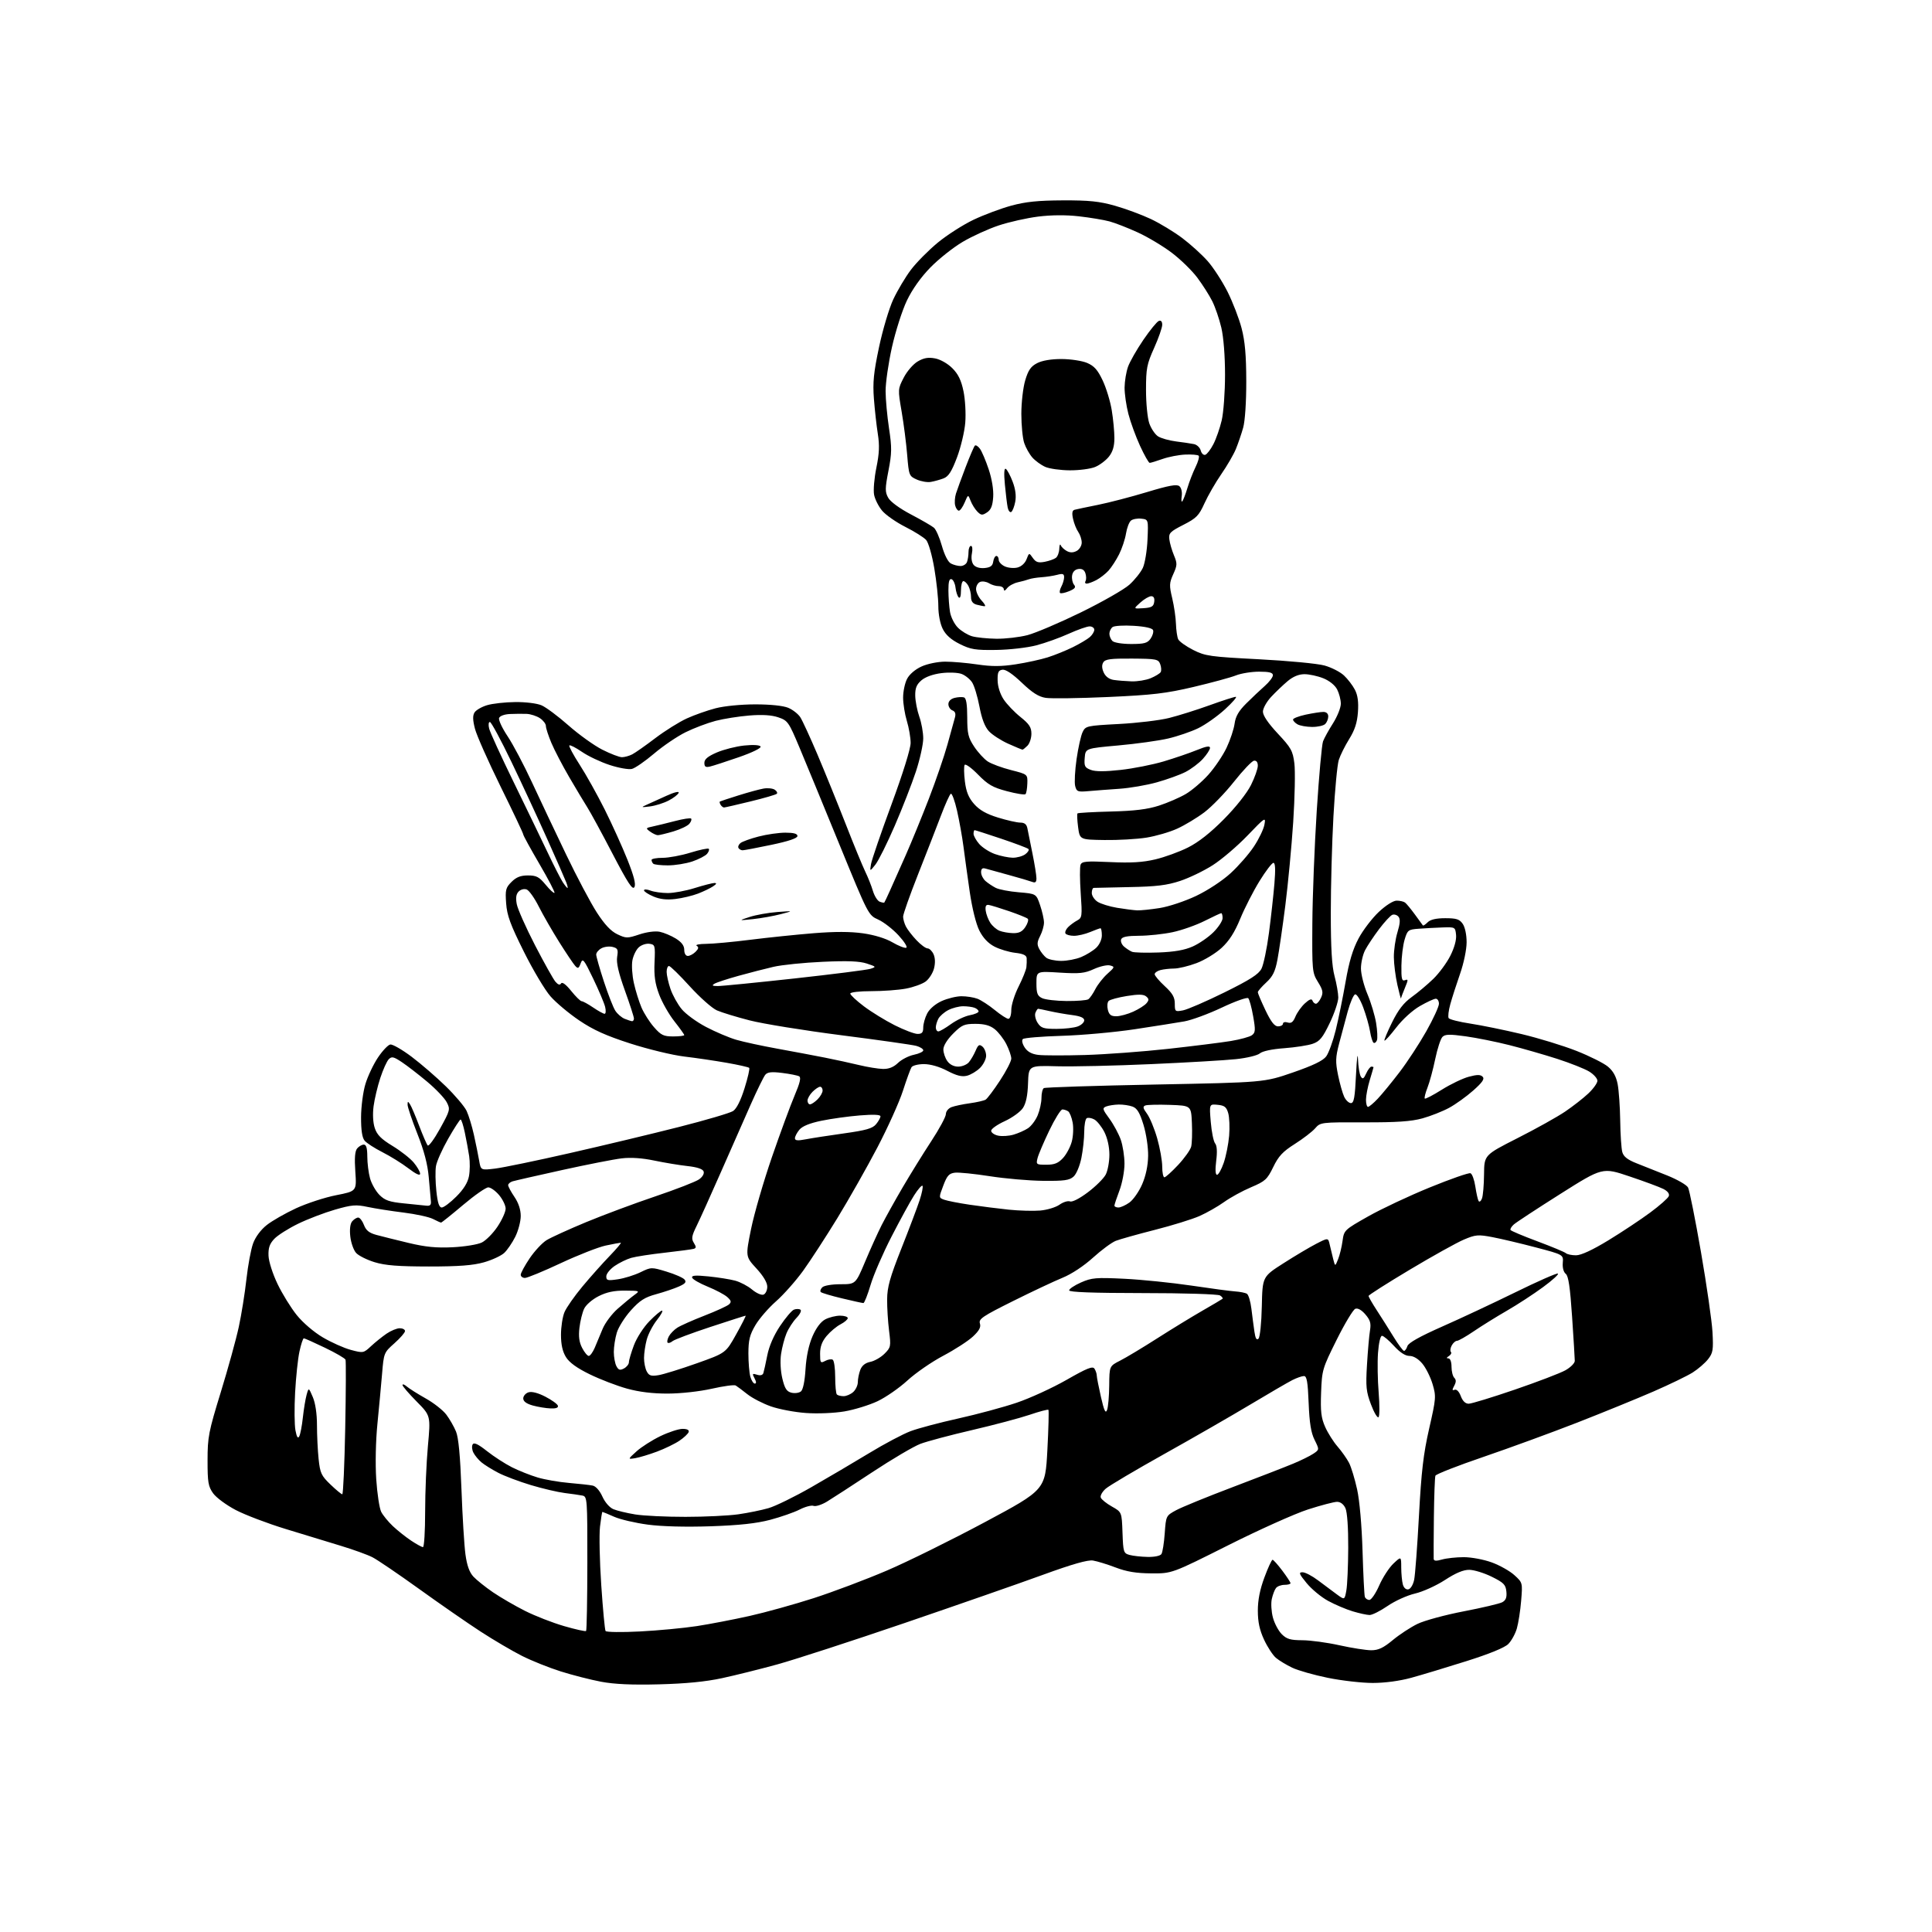 <?xml version="1.0" encoding="UTF-8" standalone="no"?>
<svg 
  version="1.1" 
  xmlns="http://www.w3.org/2000/svg" 
  xmlns:xlink="http://www.w3.org/1999/xlink" 
  xmlns:svg="http://www.w3.org/2000/svg"
  xmlns:rdf="http://www.w3.org/1999/02/22-rdf-syntax-ns#"
  xmlns:cc="http://creativecommons.org/ns#"
  xmlns:dc="http://purl.org/dc/elements/1.1/"
  viewBox="0 0 768 768"
  width="768"
  height="768"
>
<style>svg {background-color: white; }</style>"
<path stroke="none" fill="black" fill-rule="evenodd" d="M262.00,669.55C251.20,669.83 244.20,669.51 238.92,668.51C234.75,667.72 227.55,665.88 222.92,664.42C218.29,662.96 211.37,660.19 207.53,658.26C203.70,656.33 196.28,651.97 191.03,648.56C185.79,645.15 174.76,637.51 166.53,631.58C158.29,625.66 149.97,620.00 148.03,619.02C146.09,618.03 140.45,615.99 135.50,614.49C130.55,612.99 120.65,609.98 113.50,607.78C106.35,605.59 97.45,602.21 93.72,600.26C89.99,598.31 85.94,595.32 84.72,593.61C82.78,590.89 82.50,589.23 82.51,580.50C82.51,571.28 82.92,569.16 87.76,553.43C90.65,544.03 93.88,532.33 94.93,527.43C95.99,522.52 97.35,514.00 97.96,508.50C98.57,503.00 99.76,496.60 100.61,494.28C101.54,491.72 103.67,488.84 106.02,486.99C108.14,485.30 113.40,482.30 117.69,480.31C121.99,478.33 129.16,475.98 133.64,475.11C141.78,473.51 141.78,473.51 141.25,465.78C140.87,460.34 141.09,457.59 141.98,456.52C142.68,455.69 143.86,455.00 144.62,455.00C145.60,455.00 146.00,456.38 146.01,459.75C146.01,462.36 146.50,466.26 147.10,468.42C147.70,470.58 149.39,473.54 150.85,475.01C153.02,477.18 154.80,477.79 160.51,478.36C164.35,478.74 168.40,479.15 169.50,479.28C170.96,479.44 171.44,478.96 171.29,477.50C171.18,476.40 170.79,472.12 170.44,468.00C169.99,462.81 168.59,457.47 165.89,450.64C163.75,445.22 162.01,440.05 162.02,439.14C162.03,437.72 162.16,437.70 163.00,439.00C163.54,439.82 165.17,443.65 166.62,447.50C168.08,451.35 169.61,454.88 170.02,455.33C170.43,455.79 172.64,452.77 174.93,448.63C178.94,441.36 179.04,440.97 177.58,438.16C176.75,436.55 173.24,432.86 169.78,429.97C166.33,427.08 161.79,423.58 159.70,422.19C156.43,420.02 155.71,419.87 154.52,421.08C153.77,421.86 152.26,425.20 151.18,428.50C150.09,431.80 148.89,436.85 148.51,439.72C148.09,442.89 148.27,446.30 148.98,448.43C149.86,451.10 151.53,452.79 156.01,455.51C159.24,457.47 163.04,460.44 164.44,462.11C165.85,463.79 167.00,465.79 167.00,466.57C167.00,467.49 165.35,466.73 162.33,464.42C159.76,462.46 155.12,459.58 152.02,458.01C148.92,456.44 145.73,454.38 144.94,453.43C143.96,452.24 143.51,449.28 143.53,444.10C143.55,439.88 144.32,434.00 145.27,430.88C146.21,427.78 148.45,423.06 150.24,420.39C152.03,417.71 154.23,415.38 155.13,415.21C156.02,415.04 159.84,417.23 163.63,420.08C167.41,422.93 173.53,428.22 177.23,431.84C180.94,435.46 184.64,439.84 185.47,441.57C186.29,443.31 187.61,447.60 188.39,451.12C189.17,454.63 190.10,459.24 190.47,461.36C191.13,465.21 191.13,465.21 196.82,464.53C199.94,464.15 213.30,461.39 226.50,458.38C239.70,455.38 259.21,450.71 269.86,448.00C280.51,445.30 290.20,442.44 291.40,441.66C292.80,440.74 294.42,437.53 295.96,432.62C297.27,428.44 298.11,424.78 297.82,424.49C297.53,424.20 293.51,423.29 288.90,422.48C284.28,421.67 276.68,420.54 272.00,419.99C267.32,419.43 257.69,417.10 250.59,414.82C240.88,411.69 235.85,409.42 230.27,405.65C226.19,402.90 221.05,398.59 218.84,396.08C216.63,393.57 211.85,385.56 208.23,378.28C202.87,367.52 201.55,363.93 201.20,359.09C200.81,353.73 201.03,352.88 203.34,350.57C205.24,348.67 206.95,348.00 209.88,348.00C213.25,348.00 214.32,348.57 216.90,351.69C218.57,353.73 220.15,355.18 220.41,354.92C220.66,354.67 217.98,349.52 214.45,343.48C210.92,337.44 208.02,332.15 208.01,331.73C208.01,331.30 203.96,322.75 199.02,312.73C194.09,302.70 189.49,292.34 188.81,289.71C187.91,286.24 187.86,284.44 188.64,283.21C189.23,282.27 191.47,280.97 193.61,280.33C195.75,279.68 200.78,279.12 204.78,279.08C208.92,279.03 213.45,279.59 215.28,280.38C217.05,281.14 221.88,284.74 226.00,288.38C230.12,292.02 236.16,296.35 239.41,298.00C242.66,299.65 246.18,301.00 247.23,301.00C248.27,301.00 250.11,300.49 251.32,299.87C252.52,299.25 256.65,296.35 260.50,293.42C264.35,290.50 269.98,286.98 273.00,285.60C276.02,284.22 281.18,282.40 284.46,281.55C287.88,280.66 294.61,280.00 300.24,280.00C306.27,280.00 311.32,280.53 313.33,281.36C315.12,282.11 317.28,283.80 318.13,285.11C318.98,286.43 322.04,293.08 324.94,299.90C327.83,306.72 332.86,319.10 336.11,327.40C339.35,335.71 342.89,344.30 343.96,346.50C345.03,348.70 346.40,352.15 347.00,354.16C347.61,356.18 348.81,358.10 349.69,358.44C350.57,358.77 351.39,358.92 351.53,358.77C351.66,358.62 352.68,356.48 353.79,354.00C354.91,351.52 357.71,345.23 360.02,340.00C362.33,334.77 366.47,324.65 369.24,317.50C372.00,310.35 375.32,300.68 376.62,296.00C377.91,291.32 379.25,286.49 379.59,285.26C380.02,283.71 379.71,282.83 378.61,282.40C377.72,282.06 377.00,280.94 377.00,279.91C377.00,278.76 377.94,277.80 379.46,277.42C380.81,277.08 382.49,277.00 383.20,277.23C384.09,277.53 384.48,279.95 384.49,285.15C384.50,291.64 384.87,293.20 387.25,296.80C388.76,299.08 391.20,301.74 392.66,302.70C394.13,303.66 398.29,305.20 401.92,306.12C408.50,307.80 408.50,307.80 408.38,311.43C408.32,313.43 407.99,315.35 407.65,315.69C407.31,316.03 403.98,315.50 400.26,314.51C394.62,313.02 392.72,311.92 388.78,307.90C386.19,305.25 383.80,303.52 383.46,304.06C383.13,304.59 383.18,307.55 383.56,310.63C384.08,314.78 385.03,317.10 387.22,319.60C389.34,322.01 392.04,323.55 396.70,324.99C400.28,326.09 404.28,327.00 405.59,327.00C407.25,327.00 408.09,327.67 408.40,329.25C408.64,330.49 409.55,335.00 410.42,339.28C411.29,343.56 412.00,347.99 412.00,349.14C412.00,350.69 411.57,351.05 410.27,350.55C409.32,350.19 405.16,348.96 401.02,347.83C396.88,346.70 392.71,345.54 391.75,345.27C390.51,344.91 390.00,345.34 390.00,346.73C390.00,347.81 390.79,349.38 391.75,350.22C392.71,351.06 394.54,352.28 395.80,352.93C397.07,353.59 401.21,354.39 405.01,354.70C411.91,355.28 411.91,355.28 413.45,359.82C414.30,362.31 415.00,365.42 415.00,366.73C415.00,368.03 414.31,370.43 413.47,372.06C412.24,374.44 412.17,375.46 413.13,377.26C413.79,378.49 415.04,380.05 415.91,380.72C416.79,381.39 419.43,381.95 421.78,381.97C424.14,381.99 427.73,381.30 429.77,380.45C431.81,379.60 434.49,377.95 435.74,376.78C437.05,375.54 438.00,373.47 438.00,371.83C438.00,370.27 437.76,369.00 437.47,369.00C437.18,369.00 435.32,369.68 433.35,370.50C431.37,371.33 428.49,372.00 426.94,372.00C425.39,372.00 423.86,371.59 423.55,371.08C423.24,370.57 423.70,369.45 424.57,368.57C425.44,367.70 427.08,366.49 428.21,365.89C430.15,364.85 430.23,364.21 429.60,355.06C429.23,349.72 429.21,344.63 429.54,343.76C430.06,342.40 431.73,342.25 441.32,342.69C449.60,343.08 454.25,342.80 459.25,341.62C462.96,340.75 468.81,338.62 472.25,336.89C476.42,334.80 481.18,331.05 486.54,325.63C491.27,320.85 495.70,315.26 497.29,312.05C498.78,309.06 500.00,305.61 500.00,304.39C500.00,302.97 499.45,302.26 498.47,302.40C497.63,302.52 494.06,306.28 490.53,310.74C487.00,315.20 481.71,320.66 478.78,322.88C475.84,325.10 470.98,328.03 467.97,329.40C464.96,330.78 459.43,332.38 455.68,332.98C451.94,333.57 444.45,334.00 439.05,333.92C429.23,333.78 429.23,333.78 428.56,328.78C428.20,326.02 428.09,323.58 428.32,323.34C428.55,323.11 434.54,322.77 441.62,322.59C451.08,322.35 456.15,321.72 460.71,320.25C464.13,319.14 468.92,317.07 471.35,315.64C473.78,314.22 477.83,310.76 480.34,307.97C482.85,305.17 486.11,300.35 487.58,297.25C489.04,294.15 490.48,289.84 490.77,287.67C491.16,284.77 492.40,282.62 495.43,279.61C497.71,277.35 501.01,274.22 502.78,272.67C504.55,271.11 506.00,269.19 506.00,268.42C506.00,267.37 504.58,267.00 500.52,267.00C497.51,267.00 493.34,267.67 491.27,268.50C489.20,269.32 481.65,271.37 474.50,273.06C463.49,275.65 458.28,276.27 440.50,277.07C428.95,277.59 417.77,277.74 415.67,277.41C412.84,276.96 410.34,275.36 406.17,271.37C402.51,267.88 399.79,266.05 398.50,266.22C396.86,266.45 396.51,267.23 396.57,270.50C396.61,272.90 397.57,275.90 398.95,278.00C400.22,279.93 403.22,283.07 405.63,285.00C409.14,287.81 410.00,289.11 410.00,291.67C410.00,293.42 409.29,295.56 408.43,296.43C407.56,297.29 406.68,298.00 406.46,298.00C406.24,298.00 403.68,296.94 400.78,295.64C397.88,294.33 394.42,292.10 393.10,290.66C391.48,288.90 390.26,285.71 389.34,280.83C388.58,276.85 387.28,272.55 386.43,271.26C385.59,269.97 383.71,268.46 382.26,267.91C380.78,267.35 377.23,267.20 374.22,267.58C370.88,268.00 367.85,269.09 366.29,270.43C364.35,272.10 363.77,273.52 363.82,276.55C363.86,278.72 364.59,282.47 365.44,284.88C366.30,287.28 367.00,291.18 367.00,293.54C367.00,295.89 365.69,301.80 364.10,306.66C362.50,311.52 358.72,321.22 355.69,328.22C352.67,335.21 349.19,342.19 347.97,343.72C345.75,346.50 345.75,346.50 346.24,343.50C346.51,341.85 350.17,331.18 354.37,319.80C358.95,307.37 362.00,297.58 361.99,295.30C361.98,293.21 361.31,289.29 360.49,286.59C359.67,283.89 359.00,279.71 359.00,277.29C359.00,274.88 359.70,271.54 360.57,269.87C361.50,268.06 363.81,266.08 366.32,264.94C368.68,263.87 372.77,263.03 375.71,263.02C378.57,263.01 384.33,263.51 388.51,264.13C394.25,264.98 397.98,264.97 403.80,264.07C408.04,263.42 413.75,262.17 416.50,261.30C419.25,260.43 423.75,258.61 426.50,257.25C429.25,255.89 432.29,254.08 433.25,253.23C434.21,252.38 435.00,251.08 435.00,250.35C435.00,249.61 434.16,249.00 433.14,249.00C432.11,249.00 428.38,250.32 424.83,251.92C421.29,253.53 415.49,255.61 411.94,256.54C408.37,257.47 401.26,258.29 396.00,258.36C387.71,258.48 385.87,258.18 381.50,256.00C378.07,254.29 375.95,252.40 374.75,250.00C373.72,247.93 373.00,244.23 373.00,240.93C373.00,237.86 372.28,231.11 371.40,225.93C370.50,220.63 369.07,215.68 368.15,214.64C367.24,213.62 363.52,211.28 359.89,209.45C356.25,207.61 352.10,204.72 350.68,203.03C349.25,201.33 347.80,198.46 347.46,196.65C347.12,194.84 347.53,190.02 348.37,185.93C349.53,180.30 349.67,177.05 348.95,172.50C348.43,169.20 347.73,162.90 347.39,158.50C346.90,152.01 347.28,148.14 349.43,138.00C350.88,131.12 353.43,122.58 355.09,119.01C356.76,115.45 359.91,110.15 362.10,107.25C364.29,104.35 369.10,99.49 372.78,96.45C376.46,93.42 382.85,89.33 386.99,87.36C391.12,85.40 397.88,82.87 402.00,81.75C407.69,80.20 412.64,79.69 422.50,79.65C432.97,79.61 437.00,80.03 443.23,81.79C447.48,83.00 453.89,85.37 457.47,87.06C461.05,88.75 466.67,92.16 469.96,94.63C473.25,97.10 477.80,101.23 480.08,103.81C482.35,106.39 485.91,111.88 487.98,116.00C490.04,120.12 492.56,126.65 493.56,130.50C494.90,135.63 495.39,141.24 495.41,151.50C495.43,159.76 494.92,167.35 494.18,170.00C493.49,172.47 492.18,176.30 491.28,178.50C490.37,180.70 487.76,185.20 485.47,188.50C483.19,191.80 480.19,197.01 478.80,200.07C476.57,205.00 475.59,205.99 470.39,208.64C465.12,211.33 464.53,211.94 464.83,214.39C465.01,215.91 465.84,218.76 466.66,220.73C468.02,223.99 468.00,224.68 466.39,228.24C464.80,231.77 464.76,232.74 465.98,237.83C466.72,240.95 467.39,245.53 467.46,248.00C467.54,250.47 467.94,253.23 468.35,254.11C468.77,255.00 471.45,256.91 474.30,258.36C479.14,260.80 480.95,261.06 500.50,262.07C512.05,262.67 523.75,263.78 526.50,264.55C529.25,265.31 532.73,267.09 534.24,268.50C535.75,269.91 537.71,272.47 538.60,274.19C539.73,276.38 540.09,279.05 539.80,283.09C539.50,287.30 538.55,290.21 536.31,293.81C534.62,296.53 532.76,300.27 532.18,302.13C531.59,303.98 530.64,314.06 530.06,324.53C529.48,335.00 529.01,352.32 529.01,363.03C529.02,377.01 529.44,384.05 530.50,388.00C531.31,391.02 531.98,394.86 531.99,396.53C531.99,398.19 530.47,402.75 528.60,406.64C525.79,412.51 524.63,413.94 521.85,414.91C520.01,415.56 514.90,416.35 510.50,416.68C505.65,417.03 501.83,417.85 500.81,418.74C499.87,419.55 495.63,420.58 491.31,421.03C487.01,421.49 471.80,422.38 457.50,423.01C443.20,423.65 426.41,424.03 420.20,423.86C408.89,423.55 408.89,423.55 408.66,430.62C408.51,435.43 407.86,438.56 406.63,440.44C405.64,441.95 402.39,444.30 399.42,445.67C396.44,447.03 394.00,448.75 394.00,449.49C394.00,450.23 395.24,451.11 396.75,451.43C398.26,451.76 401.02,451.59 402.87,451.05C404.73,450.51 407.31,449.37 408.62,448.51C409.92,447.66 411.67,445.34 412.49,443.36C413.32,441.38 414.00,438.26 414.00,436.44C414.00,434.61 414.42,432.86 414.94,432.54C415.46,432.22 435.37,431.58 459.19,431.12C502.50,430.28 502.50,430.28 513.94,426.33C521.97,423.55 525.92,421.65 527.18,419.94C528.18,418.60 529.88,413.90 530.97,409.50C532.06,405.10 533.82,396.45 534.89,390.29C536.29,382.24 537.75,377.38 540.05,373.05C541.82,369.74 545.44,365.00 548.09,362.51C550.94,359.85 553.85,358.01 555.21,358.02C556.47,358.02 557.95,358.36 558.51,358.77C559.06,359.17 560.82,361.30 562.43,363.50C564.03,365.70 565.47,367.67 565.62,367.87C565.78,368.07 566.63,367.51 567.52,366.62C568.61,365.53 570.90,365.00 574.51,365.00C578.93,365.00 580.16,365.39 581.44,367.22C582.36,368.53 583.00,371.55 583.00,374.55C583.00,377.46 581.89,382.83 580.41,387.07C578.98,391.16 577.24,396.59 576.53,399.14C575.82,401.69 575.52,404.20 575.87,404.73C576.22,405.25 580.10,406.23 584.50,406.90C588.90,407.57 598.06,409.44 604.85,411.06C611.64,412.68 621.46,415.69 626.68,417.75C631.90,419.81 637.52,422.62 639.17,424.00C641.26,425.74 642.45,427.89 643.05,431.01C643.52,433.48 643.98,440.00 644.06,445.50C644.13,451.00 644.51,456.62 644.89,457.98C645.39,459.77 646.97,461.01 650.54,462.42C653.27,463.49 658.77,465.68 662.77,467.28C666.77,468.89 670.49,471.04 671.03,472.06C671.58,473.09 673.89,484.63 676.16,497.71C678.43,510.80 680.49,525.10 680.74,529.50C681.13,536.63 680.94,537.81 678.97,540.32C677.75,541.86 675.00,544.24 672.85,545.60C670.70,546.95 663.68,550.35 657.23,553.16C650.79,555.96 637.19,561.51 627.01,565.49C616.83,569.46 600.07,575.59 589.77,579.11C579.46,582.62 570.84,586.00 570.60,586.62C570.36,587.23 570.09,594.66 569.99,603.12C569.90,611.58 569.86,619.03 569.91,619.68C569.98,620.53 570.90,620.60 573.24,619.93C575.03,619.42 578.92,619.00 581.89,619.00C584.88,619.00 589.86,619.93 593.02,621.09C596.17,622.24 600.22,624.52 602.01,626.16C605.26,629.12 605.27,629.18 604.68,636.32C604.36,640.27 603.58,645.24 602.96,647.38C602.34,649.51 600.81,652.28 599.56,653.53C598.12,654.97 592.03,657.46 582.89,660.34C574.98,662.84 565.13,665.81 561.02,666.94C556.41,668.21 550.52,669.00 545.68,669.00C541.35,669.00 533.32,668.08 527.82,666.96C522.32,665.84 515.95,664.03 513.66,662.93C511.37,661.83 508.48,660.09 507.24,659.05C506.00,658.02 503.87,654.77 502.50,651.83C500.71,647.98 500.02,644.79 500.01,640.31C500.00,636.07 500.83,631.88 502.62,627.06C504.05,623.18 505.52,620.01 505.87,620.03C506.21,620.05 507.96,622.00 509.75,624.38C511.54,626.75 513.00,628.99 513.00,629.35C513.00,629.71 511.93,630.00 510.62,630.00C509.31,630.00 507.79,630.56 507.24,631.25C506.68,631.94 505.93,633.92 505.55,635.67C505.18,637.41 505.39,640.72 506.01,643.03C506.63,645.34 508.21,648.30 509.52,649.61C511.48,651.57 512.95,652.00 517.70,652.02C520.89,652.03 527.53,652.93 532.45,654.02C537.37,655.11 543.06,656.00 545.09,656.00C547.93,656.00 549.90,655.07 553.64,651.97C556.31,649.75 560.75,646.84 563.50,645.51C566.25,644.18 574.51,641.94 581.85,640.53C589.19,639.12 596.08,637.49 597.16,636.92C598.60,636.14 599.04,635.02 598.81,632.68C598.54,629.93 597.76,629.13 593.00,626.78C589.98,625.29 585.96,624.05 584.07,624.03C581.71,624.01 578.69,625.27 574.38,628.08C570.92,630.33 565.61,632.73 562.49,633.46C559.37,634.19 554.50,636.39 551.60,638.39C548.71,640.37 545.49,642.00 544.43,641.99C543.37,641.98 540.34,641.32 537.69,640.52C535.04,639.72 530.65,637.85 527.92,636.36C525.20,634.88 521.37,631.71 519.42,629.33C516.38,625.63 516.15,625.00 517.78,625.00C518.84,625.00 521.63,626.46 523.99,628.25C526.36,630.04 529.69,632.52 531.39,633.77C534.50,636.05 534.50,636.05 535.19,632.27C535.57,630.20 535.91,622.56 535.94,615.30C535.98,607.28 535.54,601.09 534.84,599.55C534.12,597.96 532.86,597.00 531.51,597.00C530.32,597.00 525.11,598.37 519.92,600.04C514.74,601.71 500.45,608.12 488.18,614.29C465.85,625.50 465.85,625.50 457.68,625.44C451.69,625.40 447.89,624.78 443.50,623.11C440.20,621.85 436.15,620.61 434.50,620.34C432.42,620.00 426.31,621.74 414.50,626.04C405.15,629.45 380.40,638.07 359.50,645.21C338.60,652.34 315.88,659.73 309.00,661.62C302.12,663.51 292.23,665.98 287.00,667.10C280.54,668.50 272.54,669.28 262.00,669.55zM232.98,648.34C233.24,648.09 233.46,635.96 233.48,621.40C233.50,595.71 233.44,594.90 231.50,594.51C230.40,594.29 227.25,593.83 224.50,593.50C221.75,593.16 215.68,591.74 211.01,590.34C206.34,588.93 200.49,586.73 198.01,585.43C195.53,584.13 192.54,582.27 191.37,581.29C190.19,580.30 188.76,578.58 188.19,577.45C187.61,576.32 187.48,574.84 187.90,574.16C188.44,573.29 190.06,574.05 193.58,576.84C196.29,578.98 200.75,581.87 203.50,583.26C206.25,584.64 210.85,586.47 213.72,587.32C216.59,588.18 222.21,589.15 226.22,589.49C230.22,589.83 234.44,590.30 235.59,590.54C236.84,590.79 238.39,592.53 239.46,594.91C240.51,597.23 242.32,599.30 243.87,599.94C245.32,600.54 249.20,601.47 252.50,602.01C255.80,602.55 264.80,602.98 272.50,602.97C280.20,602.97 289.65,602.51 293.50,601.96C297.35,601.41 302.75,600.31 305.50,599.51C308.25,598.72 315.90,594.97 322.50,591.19C329.10,587.41 339.45,581.31 345.50,577.64C351.55,573.96 358.96,570.04 361.97,568.91C364.98,567.78 373.53,565.51 380.97,563.86C388.41,562.21 398.83,559.40 404.13,557.61C409.42,555.82 418.35,551.73 423.97,548.52C432.19,543.82 434.36,542.96 435.08,544.09C435.57,544.87 435.98,546.09 435.98,546.80C435.99,547.52 436.74,551.34 437.64,555.30C438.90,560.81 439.47,562.03 440.07,560.50C440.51,559.40 440.89,555.02 440.93,550.77C441.00,543.04 441.00,543.04 445.25,540.88C447.59,539.70 454.23,535.71 460.00,532.02C465.77,528.33 473.88,523.38 478.00,521.01C482.12,518.64 485.71,516.52 485.97,516.30C486.23,516.07 485.78,515.47 484.97,514.96C484.15,514.44 470.54,514.02 454.25,514.02C434.39,514.00 425.00,513.66 425.00,512.94C425.00,512.36 427.12,510.95 429.71,509.80C433.97,507.92 435.64,507.78 446.96,508.33C453.86,508.67 465.80,509.89 473.50,511.03C481.20,512.18 489.08,513.23 491.02,513.36C492.95,513.49 495.05,513.91 495.67,514.30C496.30,514.69 497.10,517.36 497.45,520.25C497.80,523.14 498.34,527.23 498.65,529.35C499.04,532.06 499.52,532.88 500.27,532.13C500.87,531.53 501.45,525.91 501.59,519.28C501.85,507.50 501.85,507.50 510.18,502.18C514.75,499.25 520.63,495.76 523.23,494.42C527.96,491.99 527.96,491.99 528.58,494.74C528.93,496.26 529.55,498.85 529.97,500.50C530.74,503.50 530.74,503.50 531.91,500.57C532.56,498.96 533.36,495.69 533.68,493.30C534.27,489.01 534.40,488.89 543.89,483.52C549.18,480.53 560.21,475.34 568.42,472.00C576.62,468.65 583.88,466.12 584.54,466.38C585.21,466.63 586.07,469.01 586.47,471.67C586.87,474.33 587.45,476.92 587.77,477.43C588.09,477.95 588.69,477.50 589.10,476.43C589.52,475.37 589.89,471.05 589.93,466.82C590.00,459.15 590.00,459.15 603.25,452.42C610.54,448.73 619.04,443.99 622.14,441.89C625.24,439.79 629.40,436.55 631.39,434.67C633.37,432.80 635.00,430.52 635.00,429.62C635.00,428.71 633.54,427.07 631.75,425.97C629.96,424.87 624.24,422.60 619.04,420.92C613.84,419.25 605.29,416.79 600.04,415.46C594.79,414.13 586.94,412.55 582.60,411.95C576.26,411.07 574.46,411.11 573.40,412.18C572.67,412.90 571.38,416.88 570.52,421.00C569.67,425.12 568.28,430.24 567.44,432.37C566.60,434.51 566.12,436.45 566.37,436.70C566.61,436.95 569.67,435.35 573.16,433.16C576.65,430.97 581.47,428.66 583.88,428.02C587.20,427.13 588.52,427.13 589.38,428.02C590.22,428.89 589.27,430.27 585.64,433.49C582.97,435.86 578.66,438.96 576.07,440.37C573.47,441.78 568.68,443.67 565.43,444.57C560.96,445.80 555.23,446.19 542.20,446.15C525.08,446.10 524.88,446.13 522.78,448.54C521.61,449.88 517.98,452.67 514.71,454.74C509.93,457.76 508.24,459.57 506.13,463.92C503.73,468.85 502.95,469.56 497.32,471.95C493.92,473.39 489.09,476.03 486.59,477.83C484.09,479.62 479.68,482.13 476.78,483.41C473.87,484.69 465.88,487.16 459.00,488.91C452.12,490.66 445.17,492.62 443.54,493.25C441.91,493.89 437.83,496.91 434.46,499.96C430.82,503.26 425.95,506.47 422.42,507.91C419.16,509.24 410.29,513.41 402.69,517.20C390.58,523.23 388.97,524.32 389.53,526.09C390.00,527.58 389.27,528.94 386.75,531.30C384.87,533.06 379.57,536.49 374.96,538.93C370.36,541.36 363.95,545.79 360.72,548.76C357.49,551.73 352.14,555.44 348.83,557.01C345.51,558.57 339.59,560.39 335.66,561.06C331.59,561.74 325.02,562.02 320.40,561.69C315.94,561.38 309.65,560.19 306.44,559.06C303.22,557.93 299.00,555.74 297.05,554.19C295.10,552.64 293.03,551.09 292.45,550.75C291.87,550.41 287.60,550.99 282.95,552.04C278.11,553.13 270.65,553.96 265.48,553.97C259.45,553.99 254.06,553.33 249.22,551.99C245.24,550.89 238.60,548.34 234.46,546.32C229.33,543.82 226.32,541.64 224.97,539.46C223.62,537.26 223.00,534.49 223.00,530.60C223.00,527.48 223.62,523.44 224.39,521.61C225.15,519.79 228.37,515.19 231.53,511.40C234.69,507.60 239.57,502.14 242.36,499.25C245.15,496.36 247.13,494.00 246.77,494.00C246.40,494.00 243.71,494.51 240.80,495.12C237.88,495.74 229.84,498.89 222.93,502.12C216.02,505.36 209.61,508.00 208.68,508.00C207.76,508.00 207.00,507.43 207.00,506.74C207.00,506.04 208.60,503.09 210.56,500.18C212.52,497.28 215.56,494.02 217.31,492.96C219.07,491.89 226.12,488.68 233.00,485.82C239.88,482.97 252.26,478.35 260.52,475.57C268.78,472.78 276.60,469.74 277.90,468.81C279.30,467.81 280.03,466.52 279.69,465.64C279.32,464.68 277.08,463.94 273.31,463.53C270.12,463.18 264.18,462.20 260.11,461.35C255.30,460.34 250.78,460.03 247.11,460.47C244.03,460.83 233.40,462.92 223.50,465.10C213.60,467.28 204.71,469.31 203.75,469.60C202.79,469.90 202.00,470.58 202.00,471.12C202.00,471.66 203.12,473.76 204.50,475.79C206.11,478.16 207.00,480.85 207.00,483.37C207.00,485.52 206.02,489.24 204.83,491.63C203.64,494.02 201.66,496.91 200.45,498.05C199.23,499.19 195.59,500.88 192.37,501.79C188.01,503.02 182.39,503.45 170.50,503.45C158.30,503.44 153.17,503.04 148.93,501.75C145.86,500.81 142.54,499.15 141.56,498.06C140.57,496.97 139.53,494.04 139.25,491.55C138.93,488.69 139.20,486.46 139.99,485.51C140.68,484.68 141.77,484.00 142.40,484.00C143.04,484.00 144.06,485.32 144.67,486.93C145.49,489.11 146.75,490.12 149.63,490.90C151.76,491.48 157.52,492.91 162.44,494.09C169.17,495.70 173.50,496.12 179.94,495.80C184.65,495.57 189.85,494.73 191.50,493.93C193.15,493.13 195.96,490.30 197.75,487.63C199.54,484.96 201.00,481.73 201.00,480.46C201.00,479.19 199.83,476.77 198.41,475.08C196.99,473.38 195.04,472.00 194.09,472.00C193.14,472.00 188.63,475.15 184.07,479.00C179.51,482.85 175.58,486.00 175.34,486.00C175.10,486.00 173.65,485.35 172.12,484.56C170.59,483.77 165.32,482.62 160.42,482.01C155.51,481.41 149.10,480.40 146.17,479.78C141.52,478.79 139.88,478.92 133.17,480.85C128.95,482.07 122.34,484.59 118.48,486.47C114.62,488.35 110.36,491.05 109.02,492.48C107.17,494.45 106.62,496.06 106.74,499.17C106.83,501.48 108.39,506.37 110.32,510.38C112.19,514.30 115.63,519.86 117.95,522.75C120.39,525.79 124.77,529.54 128.34,531.64C131.73,533.64 136.74,535.88 139.48,536.61C144.38,537.92 144.52,537.89 147.48,535.13C149.14,533.58 151.92,531.35 153.65,530.16C155.39,528.97 157.75,528.00 158.90,528.00C160.06,528.00 161.00,528.50 161.00,529.11C161.00,529.73 159.10,531.91 156.79,533.97C152.63,537.65 152.57,537.82 151.88,546.10C151.49,550.72 150.66,559.67 150.03,566.00C149.36,572.69 149.16,581.89 149.56,588.00C149.94,593.77 150.83,599.62 151.54,601.00C152.25,602.38 154.33,604.92 156.16,606.65C158.00,608.38 161.25,610.97 163.39,612.40C165.53,613.83 167.67,615.00 168.14,615.00C168.61,615.00 169.00,608.66 169.00,600.92C169.00,593.18 169.49,581.42 170.10,574.80C171.20,562.76 171.20,562.76 165.60,557.10C162.52,553.99 160.00,551.05 160.00,550.57C160.00,550.08 160.79,550.36 161.75,551.19C162.71,552.01 166.09,554.14 169.26,555.92C172.43,557.70 176.09,560.58 177.41,562.33C178.73,564.07 180.46,567.10 181.27,569.05C182.27,571.48 182.95,578.70 183.44,592.05C183.83,602.75 184.54,614.37 185.02,617.87C185.62,622.30 186.59,625.01 188.19,626.74C189.46,628.10 192.97,630.91 196.00,632.98C199.03,635.04 204.75,638.36 208.73,640.36C212.70,642.36 219.67,645.08 224.23,646.40C228.78,647.72 232.71,648.59 232.98,648.34zM254.37,648.53C261.59,648.16 271.77,647.20 277.00,646.40C282.23,645.59 291.65,643.78 297.95,642.37C304.25,640.96 315.71,637.78 323.42,635.30C331.13,632.81 344.20,627.89 352.47,624.35C360.74,620.82 378.30,612.14 391.50,605.08C415.50,592.23 415.50,592.23 416.34,576.54C416.80,567.90 416.99,560.65 416.76,560.42C416.53,560.19 413.17,561.08 409.30,562.40C405.43,563.71 395.16,566.44 386.48,568.46C377.80,570.47 368.52,572.95 365.85,573.96C363.19,574.98 354.59,580.04 346.75,585.22C338.91,590.40 330.80,595.66 328.72,596.92C326.65,598.17 324.26,598.93 323.42,598.61C322.57,598.28 320.07,598.94 317.86,600.07C315.65,601.20 310.39,603.03 306.17,604.15C300.69,605.59 293.92,606.33 282.50,606.72C272.55,607.05 263.10,606.81 257.50,606.06C252.55,605.40 246.53,604.00 244.12,602.93C241.72,601.87 239.62,601.00 239.47,601.00C239.32,601.00 238.89,603.64 238.51,606.87C238.14,610.11 238.36,620.57 239.01,630.12C239.65,639.67 240.42,647.87 240.72,648.35C241.01,648.82 247.15,648.91 254.37,648.53zM544.34,636.00C545.11,636.00 546.87,633.41 548.26,630.25C549.64,627.09 552.18,623.18 553.89,621.56C557.00,618.63 557.00,618.63 557.01,623.06C557.02,625.50 557.30,628.53 557.64,629.80C558.01,631.18 558.89,631.98 559.84,631.79C560.73,631.62 561.74,629.97 562.15,627.99C562.55,626.07 563.41,614.60 564.06,602.50C565.01,584.92 565.82,577.97 568.11,567.90C570.86,555.85 570.92,555.09 569.47,550.20C568.63,547.39 566.80,543.72 565.39,542.05C563.77,540.13 561.88,539.00 560.30,539.00C558.62,539.00 556.53,537.65 554.11,535.00C552.10,532.80 549.96,531.00 549.36,531.00C548.73,531.00 548.07,533.84 547.78,537.81C547.51,541.55 547.63,548.64 548.04,553.56C548.44,558.48 548.43,562.88 548.00,563.34C547.57,563.81 546.22,561.56 545.01,558.34C543.07,553.21 542.87,551.28 543.40,542.50C543.73,537.00 544.26,530.88 544.59,528.91C545.07,526.02 544.71,524.77 542.75,522.49C541.22,520.71 539.73,519.89 538.75,520.27C537.89,520.60 534.55,526.15 531.34,532.60C525.67,543.99 525.49,544.61 525.16,553.56C524.88,561.06 525.18,563.62 526.76,567.20C527.83,569.62 530.06,573.15 531.72,575.05C533.37,576.95 535.42,579.87 536.28,581.53C537.13,583.20 538.57,587.93 539.47,592.03C540.46,596.50 541.32,606.34 541.63,616.50C541.91,625.85 542.32,634.06 542.54,634.75C542.76,635.44 543.57,636.00 544.34,636.00zM456.19,618.90C458.95,618.96 461.22,618.48 461.69,617.75C462.14,617.06 462.73,613.36 463.00,609.51C463.50,602.57 463.52,602.52 467.50,600.35C469.70,599.15 479.82,595.01 490.00,591.16C500.18,587.30 511.01,583.10 514.07,581.82C517.14,580.55 520.74,578.77 522.07,577.88C524.49,576.26 524.49,576.26 522.57,572.38C521.14,569.51 520.53,565.69 520.21,557.75C519.87,549.26 519.48,547.00 518.34,547.00C517.55,547.00 515.46,547.73 513.70,548.62C511.94,549.52 504.43,553.89 497.00,558.34C489.57,562.79 474.18,571.64 462.79,578.00C451.40,584.36 440.95,590.56 439.56,591.76C438.18,592.96 437.28,594.56 437.57,595.32C437.86,596.07 439.85,597.67 442.01,598.88C445.92,601.08 445.92,601.08 446.21,609.25C446.49,617.00 446.63,617.45 449.00,618.11C450.38,618.49 453.61,618.85 456.19,618.90zM136.06,594.00C136.42,594.00 136.95,582.19 137.23,567.75C137.51,553.31 137.56,541.05 137.35,540.50C137.14,539.95 133.46,537.81 129.17,535.75C124.89,533.69 121.11,532.00 120.78,532.00C120.44,532.00 119.66,534.36 119.04,537.25C118.41,540.14 117.64,547.48 117.31,553.58C116.98,559.67 117.04,566.41 117.44,568.55C117.95,571.26 118.41,572.00 118.96,570.97C119.39,570.16 120.04,566.79 120.39,563.49C120.75,560.18 121.42,556.13 121.87,554.49C122.70,551.50 122.70,551.50 124.35,555.37C125.37,557.77 126.00,561.99 126.00,566.48C126.00,570.45 126.29,576.52 126.65,579.96C127.24,585.59 127.72,586.62 131.36,590.11C133.58,592.25 135.70,594.00 136.06,594.00zM252.53,579.64C249.50,580.13 249.50,580.13 253.00,576.96C254.93,575.21 259.20,572.49 262.50,570.89C265.80,569.30 269.77,568.00 271.33,568.00C273.15,568.00 274.02,568.45 273.76,569.25C273.53,569.94 271.88,571.50 270.08,572.71C268.28,573.93 264.28,575.87 261.18,577.03C258.09,578.19 254.19,579.36 252.53,579.64zM218.83,559.87C217.00,559.80 213.81,559.27 211.75,558.70C209.24,557.99 208.00,557.07 208.00,555.89C208.00,554.93 208.94,553.84 210.08,553.47C211.39,553.06 213.86,553.69 216.75,555.18C219.28,556.48 221.53,558.09 221.76,558.77C222.03,559.59 221.07,559.96 218.83,559.87zM583.82,558.00C584.92,558.00 593.17,555.48 602.16,552.40C611.15,549.32 620.19,545.87 622.25,544.72C624.31,543.57 626.00,541.88 626.00,540.97C626.00,540.06 625.52,532.15 624.93,523.41C624.14,511.68 623.48,507.20 622.41,506.37C621.55,505.70 621.07,503.94 621.23,502.00C621.50,498.76 621.50,498.76 610.50,495.86C604.45,494.27 596.69,492.43 593.26,491.78C587.57,490.70 586.57,490.79 581.93,492.75C579.13,493.93 569.46,499.31 560.45,504.70C551.43,510.09 544.04,514.79 544.03,515.15C544.01,515.51 545.46,518.04 547.25,520.79C549.04,523.53 552.05,528.30 553.95,531.39C555.84,534.47 557.72,537.00 558.13,537.00C558.53,537.00 559.14,536.14 559.47,535.08C559.88,533.80 564.41,531.26 573.29,527.33C580.56,524.13 593.64,517.99 602.38,513.71C611.11,509.42 618.71,506.07 619.27,506.26C619.83,506.44 617.19,508.87 613.39,511.65C609.60,514.44 603.12,518.66 599.00,521.03C594.88,523.41 588.97,527.07 585.88,529.18C582.79,531.28 579.77,533.00 579.16,533.00C578.56,533.00 577.62,533.84 577.07,534.87C576.52,535.90 576.38,537.05 576.76,537.42C577.13,537.80 576.78,538.53 575.97,539.04C574.97,539.67 574.90,539.97 575.75,539.98C576.49,539.99 577.00,541.33 577.00,543.30C577.00,545.12 577.49,547.09 578.09,547.69C578.88,548.48 578.88,549.36 578.07,550.87C577.19,552.51 577.23,552.85 578.25,552.46C579.02,552.16 580.01,553.18 580.69,554.98C581.43,556.95 582.52,558.00 583.82,558.00zM335.34,555.00C336.44,555.00 338.17,554.26 339.17,553.35C340.18,552.43 341.00,550.66 341.00,549.41C341.00,548.16 341.44,545.97 341.98,544.54C342.64,542.82 343.97,541.76 345.97,541.36C347.62,541.03 350.16,539.57 351.60,538.13C354.12,535.62 354.20,535.20 353.42,529.00C352.97,525.42 352.62,519.80 352.65,516.50C352.69,511.63 353.75,507.84 358.28,496.38C361.36,488.61 364.64,479.93 365.57,477.09C366.50,474.25 367.01,471.67 366.70,471.37C366.39,471.06 364.90,472.77 363.38,475.16C361.85,477.54 357.82,484.91 354.42,491.52C351.01,498.13 347.25,506.79 346.07,510.77C344.88,514.75 343.60,518.00 343.21,517.99C342.82,517.99 339.00,517.15 334.71,516.12C330.43,515.10 326.63,513.97 326.28,513.61C325.92,513.26 326.19,512.41 326.87,511.73C327.57,511.03 330.68,510.50 334.11,510.50C340.12,510.50 340.12,510.50 343.91,501.50C345.99,496.55 348.94,490.02 350.47,487.00C352.01,483.98 355.76,477.23 358.82,472.00C361.88,466.77 367.00,458.51 370.19,453.64C373.39,448.77 376.00,443.92 376.00,442.87C376.00,441.80 377.00,440.57 378.25,440.10C379.49,439.63 382.77,438.94 385.55,438.56C388.32,438.18 391.14,437.53 391.81,437.12C392.48,436.70 395.05,433.29 397.51,429.53C399.98,425.78 402.00,421.85 402.00,420.81C402.00,419.77 401.11,417.18 400.03,415.05C398.94,412.93 396.86,410.25 395.39,409.09C393.50,407.60 391.29,407.00 387.75,407.00C383.29,407.00 382.35,407.41 378.88,410.88C376.53,413.23 375.00,415.71 375.00,417.16C375.00,418.48 375.70,420.56 376.56,421.78C377.53,423.17 379.15,424.00 380.90,424.00C382.44,424.00 384.35,423.21 385.15,422.25C385.96,421.29 387.16,419.22 387.83,417.65C388.84,415.29 389.30,415.01 390.52,416.02C391.34,416.69 392.00,418.34 392.00,419.67C392.00,421.00 390.91,423.18 389.59,424.50C388.26,425.83 385.92,427.23 384.39,427.62C382.35,428.13 380.27,427.61 376.54,425.66C373.41,424.02 369.87,423.00 367.29,423.00C365.00,423.00 362.76,423.56 362.33,424.25C361.90,424.94 360.36,429.17 358.91,433.66C357.46,438.15 352.89,448.27 348.76,456.16C344.63,464.05 337.48,476.66 332.88,484.20C328.27,491.73 322.12,501.18 319.22,505.20C316.31,509.21 311.48,514.66 308.48,517.30C305.48,519.94 301.78,524.22 300.27,526.80C298.02,530.62 297.51,532.71 297.50,538.00C297.50,541.58 297.85,545.74 298.27,547.25C298.69,548.76 299.50,550.00 300.05,550.00C300.71,550.00 300.67,549.26 299.95,547.91C298.95,546.03 299.05,545.88 300.92,546.47C302.25,546.90 303.17,546.66 303.45,545.82C303.69,545.09 304.39,541.92 305.01,538.76C305.73,535.11 307.57,530.87 310.08,527.11C312.25,523.86 314.74,520.93 315.61,520.60C316.47,520.27 317.63,520.27 318.17,520.61C318.73,520.95 318.07,522.36 316.64,523.86C315.24,525.31 313.45,528.08 312.65,530.00C311.85,531.92 310.87,535.62 310.49,538.21C310.07,541.01 310.28,544.98 310.99,547.97C311.95,551.97 312.70,553.14 314.61,553.62C315.94,553.95 317.64,553.72 318.39,553.10C319.23,552.40 319.92,549.03 320.21,544.23C320.52,539.24 321.50,534.63 322.98,531.20C324.48,527.77 326.28,525.39 328.09,524.45C329.64,523.65 332.27,523.00 333.95,523.00C335.63,523.00 337.00,523.44 337.00,523.97C337.00,524.51 335.70,525.62 334.12,526.44C332.53,527.26 330.06,529.33 328.62,531.04C326.76,533.25 326.00,535.30 326.00,538.11C326.00,541.77 326.15,541.99 328.02,540.99C329.13,540.39 330.48,540.18 331.02,540.51C331.56,540.85 332.00,543.94 332.00,547.39C332.00,550.84 332.30,553.97 332.67,554.33C333.03,554.70 334.24,555.00 335.34,555.00zM261.77,546.65C263.73,546.33 270.55,544.22 276.92,541.96C288.50,537.85 288.50,537.85 292.64,530.42C294.92,526.34 296.61,523.00 296.40,523.00C296.19,523.00 289.87,525.02 282.37,527.49C274.87,529.96 268.11,532.50 267.34,533.13C266.58,533.77 265.70,534.03 265.39,533.73C265.09,533.42 265.31,532.30 265.88,531.23C266.45,530.16 267.95,528.61 269.21,527.80C270.47,526.98 275.32,524.82 280.00,523.00C284.68,521.18 289.08,519.16 289.78,518.53C290.81,517.59 290.68,517.02 289.12,515.61C288.05,514.64 284.56,512.78 281.36,511.48C278.16,510.18 275.36,508.57 275.14,507.91C274.83,506.99 276.42,506.87 281.62,507.39C285.40,507.77 290.17,508.53 292.20,509.07C294.24,509.61 297.29,511.21 298.97,512.63C300.65,514.04 302.70,514.95 303.51,514.63C304.33,514.32 305.00,512.90 305.00,511.49C305.00,509.84 303.44,507.22 300.67,504.21C296.34,499.50 296.34,499.50 298.57,488.50C299.80,482.45 303.53,469.62 306.84,460.00C310.16,450.38 314.22,439.35 315.86,435.50C317.99,430.51 318.51,428.31 317.67,427.85C317.03,427.49 314.00,426.89 310.95,426.51C306.72,425.98 305.11,426.16 304.21,427.24C303.57,428.02 300.95,433.35 298.41,439.08C295.87,444.81 290.52,456.93 286.54,466.00C282.55,475.07 278.23,484.65 276.93,487.29C274.95,491.30 274.77,492.40 275.81,494.06C276.80,495.65 276.79,496.12 275.77,496.43C275.07,496.64 269.92,497.33 264.33,497.96C258.73,498.58 252.70,499.51 250.93,500.02C249.15,500.53 246.20,501.97 244.36,503.22C242.52,504.48 241.01,506.34 241.01,507.36C241.00,509.01 241.53,509.15 245.64,508.53C248.20,508.15 252.22,506.89 254.59,505.74C258.85,503.67 258.96,503.67 264.96,505.49C268.30,506.50 271.51,507.91 272.11,508.63C272.95,509.64 272.43,510.28 269.85,511.42C268.01,512.24 263.95,513.61 260.84,514.46C256.28,515.70 254.33,516.95 250.78,520.90C248.36,523.59 245.84,527.58 245.19,529.76C244.53,531.95 244.00,535.40 244.00,537.43C244.00,539.47 244.47,542.01 245.04,543.08C245.88,544.64 246.47,544.82 248.04,543.98C249.12,543.40 250.00,542.29 250.00,541.50C250.00,540.72 250.89,537.70 251.98,534.79C253.08,531.85 255.80,527.61 258.10,525.25C260.37,522.91 262.65,521.00 263.16,521.00C263.67,521.00 262.76,522.69 261.13,524.75C259.50,526.81 257.68,530.30 257.09,532.50C256.50,534.70 256.01,537.99 256.01,539.82C256.00,541.64 256.49,544.05 257.10,545.18C258.00,546.86 258.84,547.13 261.77,546.65zM234.04,539.00C234.59,539.00 235.65,537.54 236.42,535.75C237.18,533.96 238.59,530.58 239.56,528.23C240.53,525.88 243.23,522.28 245.56,520.23C247.89,518.18 250.86,515.73 252.15,514.79C254.46,513.11 254.41,513.09 248.46,513.04C244.12,513.01 241.17,513.63 237.96,515.25C235.46,516.51 232.93,518.70 232.21,520.23C231.49,521.73 230.65,525.14 230.34,527.80C229.93,531.26 230.23,533.55 231.41,535.82C232.31,537.57 233.50,539.00 234.04,539.00zM626.49,499.00C628.50,499.00 633.00,496.92 639.41,493.01C644.82,489.71 652.29,484.75 656.02,481.98C659.75,479.22 663.06,476.30 663.37,475.49C663.72,474.55 662.94,473.51 661.22,472.63C659.72,471.87 653.67,469.62 647.76,467.64C637.02,464.02 637.02,464.02 620.26,474.61C611.04,480.44 602.72,485.89 601.77,486.74C600.82,487.58 600.24,488.57 600.46,488.94C600.69,489.32 605.52,491.35 611.19,493.46C616.86,495.58 621.93,497.69 622.45,498.15C622.97,498.62 624.79,499.00 626.49,499.00zM413.50,481.21C416.25,480.97 419.69,479.93 421.16,478.89C422.62,477.85 424.50,477.26 425.34,477.58C426.25,477.93 429.14,476.45 432.49,473.92C435.59,471.58 438.77,468.42 439.56,466.88C440.35,465.35 441.00,461.81 441.00,459.01C441.00,455.89 440.22,452.40 439.00,449.99C437.89,447.83 436.09,445.58 434.98,444.99C433.87,444.39 432.52,444.18 431.98,444.51C431.44,444.85 431.00,447.27 431.00,449.89C431.00,452.52 430.49,457.20 429.87,460.30C429.23,463.47 427.88,466.71 426.76,467.71C425.11,469.20 423.07,469.48 414.64,469.40C409.06,469.34 399.53,468.51 393.46,467.56C387.39,466.61 381.15,465.98 379.60,466.16C377.27,466.44 376.47,467.32 374.97,471.30C373.15,476.10 373.15,476.11 375.33,476.91C376.52,477.35 381.10,478.25 385.50,478.90C389.90,479.55 396.88,480.43 401.00,480.86C405.12,481.28 410.75,481.44 413.50,481.21zM175.61,480.00C176.40,480.00 179.00,478.05 181.38,475.67C184.31,472.75 185.94,470.11 186.42,467.55C186.82,465.47 186.85,461.90 186.51,459.63C186.17,457.36 185.39,453.14 184.78,450.25C184.18,447.36 183.42,445.01 183.09,445.03C182.77,445.05 180.55,448.48 178.17,452.65C175.79,456.82 173.59,461.73 173.30,463.57C173.00,465.40 173.07,469.84 173.46,473.45C173.96,478.17 174.56,480.00 175.61,480.00zM444.60,480.00C445.47,480.00 447.44,479.11 448.96,478.03C450.48,476.94 452.76,473.68 454.02,470.78C455.49,467.38 456.34,463.36 456.40,459.50C456.46,456.13 455.65,450.72 454.56,447.15C453.10,442.36 452.04,440.59 450.25,439.90C448.94,439.41 446.44,439.03 444.68,439.07C442.93,439.11 440.70,439.46 439.73,439.84C438.12,440.48 438.25,440.94 440.98,444.66C442.65,446.93 444.68,450.69 445.51,453.02C446.33,455.35 447.00,459.67 447.00,462.61C447.00,465.56 446.10,470.35 445.00,473.24C443.90,476.13 443.00,478.84 443.00,479.25C443.00,479.66 443.72,480.00 444.60,480.00zM462.86,468.00C463.34,468.00 465.79,465.79 468.32,463.09C470.85,460.38 473.18,457.11 473.51,455.82C473.84,454.52 473.97,450.32 473.80,446.48C473.50,439.50 473.50,439.50 465.08,439.21C460.45,439.05 456.05,439.15 455.29,439.44C454.20,439.86 454.34,440.54 455.96,442.73C457.08,444.26 458.90,448.65 460.00,452.50C461.10,456.35 462.00,461.41 462.00,463.75C462.00,466.09 462.39,468.00 462.86,468.00zM483.79,467.00C484.35,467.00 485.55,464.86 486.45,462.25C487.35,459.64 488.32,454.80 488.60,451.50C488.88,448.20 488.71,444.15 488.24,442.50C487.53,440.05 486.76,439.44 484.03,439.18C480.70,438.85 480.70,438.85 481.30,446.01C481.63,449.95 482.41,453.78 483.03,454.53C483.77,455.42 483.92,457.81 483.46,461.45C483.02,465.01 483.14,467.00 483.79,467.00zM415.94,463.00C419.15,463.00 420.65,462.40 422.55,460.35C423.90,458.90 425.47,455.97 426.04,453.84C426.62,451.71 426.78,448.29 426.40,446.24C426.02,444.18 425.21,442.17 424.61,441.77C424.00,441.36 422.97,441.02 422.32,441.02C421.67,441.01 419.33,444.77 417.12,449.37C414.91,453.98 412.80,458.93 412.44,460.37C411.81,462.89 411.95,463.00 415.94,463.00zM320.25,452.90C322.59,452.45 329.45,451.38 335.50,450.54C344.31,449.31 346.85,448.58 348.25,446.89C349.21,445.73 350.00,444.32 350.00,443.75C350.00,443.08 347.16,442.96 341.75,443.40C337.21,443.77 330.35,444.72 326.50,445.52C321.83,446.49 318.92,447.68 317.75,449.10C316.79,450.27 316.00,451.78 316.00,452.47C316.00,453.41 317.08,453.51 320.25,452.90zM543.80,440.00C544.25,440.00 545.99,438.54 547.68,436.75C549.38,434.96 553.28,430.20 556.36,426.17C559.44,422.14 564.22,414.84 566.98,409.94C569.74,405.04 572.00,400.13 572.00,399.02C572.00,397.91 571.44,397.00 570.75,397.01C570.06,397.01 567.22,398.32 564.44,399.92C561.51,401.60 557.56,405.18 555.05,408.44C552.67,411.52 550.55,413.88 550.34,413.67C550.13,413.47 551.50,410.19 553.37,406.40C555.84,401.40 557.99,398.63 561.17,396.34C563.59,394.61 567.45,391.36 569.75,389.13C572.05,386.90 575.10,382.77 576.52,379.95C578.11,376.82 579.00,373.61 578.81,371.67C578.50,368.55 578.43,368.50 573.50,368.67C570.75,368.77 566.49,368.99 564.03,369.18C559.78,369.49 559.50,369.70 558.36,373.50C557.70,375.70 557.12,380.36 557.08,383.86C557.01,389.12 557.26,390.11 558.50,389.64C559.83,389.13 559.83,389.46 558.50,392.65C557.68,394.63 556.96,396.53 556.92,396.87C556.87,397.22 556.22,394.80 555.48,391.50C554.74,388.20 554.10,383.25 554.08,380.50C554.05,377.75 554.69,373.29 555.51,370.60C556.58,367.08 556.69,365.34 555.92,364.41C555.34,363.70 554.24,363.36 553.48,363.65C552.73,363.93 550.35,366.50 548.21,369.34C546.06,372.19 543.56,375.95 542.65,377.71C541.74,379.46 541.00,382.74 541.00,384.98C541.00,387.22 542.16,391.82 543.58,395.18C545.00,398.55 546.55,403.73 547.03,406.69C547.51,409.65 547.66,412.73 547.35,413.53C547.04,414.33 546.45,414.78 546.03,414.52C545.61,414.26 544.97,412.24 544.62,410.03C544.27,407.83 543.04,403.52 541.90,400.46C540.74,397.36 539.31,395.06 538.66,395.28C538.03,395.49 536.71,398.55 535.74,402.08C534.77,405.61 533.23,411.37 532.31,414.87C530.88,420.35 530.83,422.11 531.90,427.37C532.59,430.74 533.69,434.62 534.34,436.00C534.99,437.38 536.20,438.50 537.01,438.50C538.21,438.50 538.61,436.26 539.05,427.00C539.35,420.68 539.70,417.98 539.82,421.00C539.93,424.02 540.44,427.15 540.95,427.95C541.68,429.11 542.11,428.86 543.09,426.70C543.77,425.21 544.70,424.00 545.16,424.00C545.62,424.00 546.00,424.11 545.99,424.25C545.98,424.39 545.31,426.71 544.49,429.41C543.67,432.11 543.00,435.60 543.00,437.16C543.00,438.72 543.36,440.00 543.80,440.00zM322.00,439.00C322.55,439.00 323.90,438.10 325.00,437.00C326.10,435.90 327.00,434.32 327.00,433.50C327.00,432.68 326.55,432.00 326.00,432.00C325.45,432.00 324.10,432.90 323.00,434.00C321.90,435.10 321.00,436.68 321.00,437.50C321.00,438.32 321.45,439.00 322.00,439.00zM350.95,424.92C353.32,424.97 355.19,424.24 356.97,422.53C358.38,421.17 361.24,419.71 363.31,419.28C365.38,418.85 367.05,418.05 367.02,417.50C366.99,416.95 365.73,416.16 364.23,415.75C362.73,415.33 349.35,413.43 334.50,411.53C319.65,409.63 303.23,406.97 298.00,405.62C292.77,404.28 286.93,402.49 285.00,401.65C283.07,400.81 278.21,396.49 274.18,392.06C270.16,387.63 266.45,384.00 265.93,384.00C265.42,384.00 265.00,385.04 265.00,386.32C265.00,387.60 265.69,390.66 266.53,393.13C267.37,395.59 269.37,399.21 270.98,401.15C272.58,403.10 276.96,406.30 280.70,408.25C284.44,410.21 289.81,412.49 292.64,413.32C295.46,414.15 302.89,415.76 309.14,416.89C315.39,418.03 323.88,419.62 328.00,420.44C332.12,421.26 338.20,422.58 341.50,423.38C344.80,424.18 349.05,424.87 350.95,424.92zM431.33,419.38C439.48,419.14 454.33,418.04 464.33,416.94C474.32,415.83 485.54,414.43 489.26,413.82C492.98,413.20 496.75,412.17 497.65,411.52C499.06,410.48 499.13,409.52 498.15,403.98C497.54,400.49 496.66,397.26 496.20,396.80C495.74,396.34 491.02,398.01 485.72,400.52C480.42,403.03 473.70,405.51 470.79,406.02C467.88,406.53 458.98,407.94 451.00,409.15C443.02,410.35 429.98,411.53 422.00,411.76C414.02,412.00 407.10,412.57 406.60,413.04C406.08,413.54 406.38,414.93 407.33,416.39C408.46,418.10 410.14,419.02 412.73,419.34C414.80,419.60 423.17,419.61 431.33,419.38zM267.60,412.00C270.02,412.00 272.00,411.76 272.00,411.47C272.00,411.18 270.23,408.71 268.07,405.97C265.91,403.24 263.18,398.44 262.01,395.30C260.39,390.98 259.95,387.87 260.19,382.54C260.49,375.82 260.39,375.48 258.17,375.17C256.88,374.99 254.98,375.61 253.94,376.56C252.89,377.50 251.75,379.84 251.39,381.75C251.03,383.67 251.29,387.73 251.98,390.79C252.66,393.85 254.03,398.23 255.01,400.53C256.00,402.83 258.24,406.35 260.01,408.35C262.78,411.51 263.80,412.00 267.60,412.00zM364.75,411.00C366.50,411.00 367.00,410.43 367.00,408.45C367.00,407.05 367.70,404.54 368.57,402.87C369.50,401.06 371.81,399.08 374.32,397.94C376.62,396.90 380.16,396.03 382.18,396.02C384.21,396.01 387.07,396.46 388.53,397.01C389.99,397.57 393.11,399.59 395.45,401.51C397.79,403.43 400.22,405.00 400.85,405.00C401.50,405.00 402.00,403.46 402.00,401.47C402.00,399.53 403.30,395.36 404.90,392.20C406.49,389.04 407.89,385.57 408.01,384.48C408.13,383.39 408.18,381.77 408.12,380.88C408.03,379.73 406.71,379.11 403.56,378.76C401.12,378.48 397.41,377.37 395.32,376.29C392.80,374.98 390.78,372.84 389.30,369.91C387.98,367.28 386.44,361.07 385.48,354.50C384.61,348.45 383.48,340.35 382.99,336.50C382.49,332.65 381.34,326.24 380.44,322.26C379.53,318.27 378.41,315.24 377.96,315.53C377.50,315.81 375.73,319.74 374.02,324.27C372.30,328.80 368.22,339.27 364.95,347.55C361.68,355.83 359.00,363.40 359.00,364.37C359.00,365.34 359.50,367.11 360.12,368.32C360.74,369.52 362.62,371.96 364.32,373.75C366.01,375.54 367.99,377.00 368.72,377.00C369.45,377.00 370.52,378.04 371.10,379.32C371.76,380.78 371.83,382.87 371.28,384.99C370.80,386.84 369.31,389.17 367.96,390.17C366.61,391.16 363.08,392.44 360.11,392.99C357.15,393.55 350.96,394.00 346.36,394.00C341.64,394.00 338.00,394.42 338.00,394.97C338.00,395.50 340.43,397.77 343.41,400.02C346.38,402.26 351.89,405.65 355.66,407.55C359.42,409.44 363.51,411.00 364.75,411.00zM373.01,410.00C373.56,410.00 375.81,408.70 378.00,407.11C380.20,405.52 383.57,403.93 385.50,403.57C387.42,403.21 389.00,402.53 389.00,402.06C389.00,401.60 388.29,400.94 387.42,400.61C386.55,400.27 384.50,400.00 382.87,400.00C381.24,400.00 378.59,400.68 376.98,401.51C375.37,402.34 373.60,403.89 373.03,404.94C372.46,406.00 372.00,407.57 372.00,408.43C372.00,409.30 372.45,410.00 373.01,410.00zM419.96,409.00C423.21,409.00 427.02,408.56 428.43,408.02C429.85,407.49 431.00,406.39 431.00,405.59C431.00,404.59 429.47,403.93 426.25,403.51C423.64,403.18 419.61,402.47 417.31,401.95C415.00,401.43 412.91,401.00 412.66,401.00C412.42,401.00 411.93,401.74 411.58,402.64C411.24,403.54 411.65,405.34 412.50,406.64C413.84,408.68 414.85,409.00 419.96,409.00zM508.05,408.00C509.12,408.00 510.00,407.52 510.00,406.93C510.00,406.35 510.84,406.13 511.87,406.46C513.27,406.90 514.04,406.32 514.95,404.12C515.62,402.51 517.31,400.14 518.72,398.85C520.48,397.23 521.41,396.89 521.72,397.75C521.97,398.44 522.59,399.00 523.10,399.00C523.62,399.00 524.54,397.91 525.15,396.57C526.07,394.56 525.86,393.50 523.90,390.34C521.63,386.67 521.56,385.88 521.68,367.02C521.75,356.28 522.54,336.14 523.43,322.25C524.32,308.36 525.44,295.96 525.93,294.69C526.41,293.41 528.20,290.17 529.91,287.49C531.61,284.80 533.00,281.32 533.00,279.75C533.00,278.18 532.34,275.63 531.54,274.07C530.66,272.37 528.46,270.60 526.02,269.62C523.79,268.73 520.43,268.00 518.56,268.00C516.31,268.00 514.04,268.93 511.87,270.75C510.07,272.26 507.12,275.07 505.32,277.00C503.52,278.93 502.04,281.57 502.03,282.87C502.01,284.41 504.08,287.47 507.92,291.58C513.26,297.29 513.91,298.45 514.54,303.49C514.92,306.55 514.71,317.04 514.07,326.78C513.43,336.53 512.01,351.48 510.93,360.00C509.84,368.52 508.43,378.20 507.80,381.50C506.91,386.21 505.95,388.16 503.33,390.57C501.50,392.26 500.00,394.00 500.00,394.43C500.00,394.86 501.37,398.09 503.05,401.61C505.26,406.23 506.64,408.00 508.05,408.00zM251.25,405.94C251.66,405.97 252.00,405.49 252.00,404.87C252.00,404.24 250.38,399.22 248.39,393.71C245.85,386.63 244.95,382.70 245.33,380.34C245.80,377.46 245.56,376.93 243.53,376.42C242.24,376.09 240.24,376.33 239.09,376.95C237.94,377.57 237.00,378.69 237.00,379.45C237.00,380.20 238.37,385.02 240.05,390.16C241.73,395.30 243.78,400.54 244.61,401.80C245.44,403.07 247.10,404.50 248.31,404.99C249.51,405.48 250.84,405.90 251.25,405.94zM443.77,403.98C445.27,403.97 448.30,403.14 450.50,402.14C452.70,401.14 455.07,399.63 455.76,398.79C456.79,397.55 456.76,397.04 455.61,396.09C454.57,395.23 452.55,395.19 447.93,395.93C444.48,396.49 441.23,397.37 440.70,397.90C440.18,398.42 440.04,400.01 440.39,401.43C440.89,403.41 441.66,403.99 443.77,403.98zM240.34,403.00C240.82,403.00 240.92,401.76 240.55,400.25C240.18,398.74 238.04,393.68 235.80,389.02C232.08,381.29 231.64,380.75 230.82,382.95C230.06,385.01 229.74,385.15 228.63,383.93C227.92,383.14 225.07,378.90 222.30,374.50C219.53,370.10 215.88,363.74 214.18,360.38C212.49,357.01 210.32,353.95 209.37,353.59C208.39,353.21 207.02,353.55 206.19,354.38C205.17,355.40 204.94,356.88 205.42,359.41C205.79,361.38 209.06,368.74 212.68,375.75C216.31,382.76 219.97,389.30 220.81,390.27C221.87,391.49 222.57,391.69 223.05,390.92C223.48,390.22 224.98,391.34 227.04,393.90C228.85,396.15 230.73,398.00 231.22,398.00C231.71,398.00 233.76,399.12 235.79,400.50C237.81,401.88 239.86,403.00 240.34,403.00zM470.25,401.64C472.04,401.30 479.45,398.09 486.73,394.50C496.88,389.49 500.31,387.30 501.45,385.09C502.27,383.50 503.61,377.10 504.43,370.85C505.25,364.61 506.22,355.79 506.60,351.25C507.07,345.62 506.95,343.00 506.21,343.00C505.62,343.00 503.13,346.26 500.67,350.25C498.21,354.24 494.77,360.96 493.03,365.18C490.79,370.63 488.63,374.01 485.60,376.80C483.26,378.96 478.77,381.69 475.63,382.86C472.49,384.04 468.48,385.01 466.71,385.01C464.95,385.02 462.49,385.30 461.25,385.63C460.01,385.96 459.00,386.70 459.00,387.27C459.00,387.84 460.80,389.97 463.00,392.00C466.10,394.86 467.00,396.43 467.00,398.97C467.00,402.13 467.12,402.23 470.25,401.64zM424.00,397.92C428.12,397.95 432.00,397.64 432.61,397.23C433.22,396.83 434.49,395.01 435.42,393.18C436.36,391.36 438.52,388.61 440.22,387.09C443.15,384.48 443.21,384.29 441.26,383.78C440.12,383.48 437.23,384.13 434.84,385.22C431.14,386.91 429.15,387.12 421.25,386.63C412.00,386.05 412.00,386.05 412.00,390.87C412.00,394.88 412.38,395.88 414.25,396.78C415.49,397.38 419.88,397.89 424.00,397.92zM285.27,391.97C286.79,391.99 300.51,390.63 315.77,388.96C331.02,387.28 344.62,385.56 346.00,385.12C348.41,384.36 348.36,384.28 344.56,383.02C341.68,382.07 336.95,381.88 327.06,382.33C319.60,382.66 310.80,383.56 307.50,384.32C304.20,385.08 297.93,386.70 293.56,387.91C289.20,389.12 284.92,390.52 284.06,391.02C282.85,391.74 283.11,391.95 285.27,391.97zM273.43,380.00C274.21,380.00 275.60,379.26 276.50,378.35C277.72,377.14 277.84,376.52 276.95,375.97C276.29,375.56 277.95,375.22 280.63,375.20C283.31,375.19 291.25,374.46 298.28,373.57C305.30,372.69 316.60,371.52 323.39,370.97C331.81,370.29 338.06,370.30 343.07,371.01C347.58,371.65 352.09,373.03 354.75,374.59C357.14,375.99 359.61,376.96 360.24,376.75C360.87,376.54 359.52,374.36 357.21,371.85C354.92,369.36 351.27,366.52 349.11,365.55C345.18,363.78 345.16,363.73 333.66,335.64C327.33,320.16 320.17,302.77 317.74,297.00C313.54,287.01 313.14,286.43 309.41,285.16C306.75,284.25 303.09,284.01 297.93,284.42C293.76,284.75 287.70,285.71 284.46,286.55C281.22,287.40 275.85,289.43 272.53,291.07C269.22,292.71 263.57,296.53 260.00,299.57C256.43,302.60 252.46,305.35 251.19,305.66C249.93,305.98 245.94,305.28 242.33,304.09C238.72,302.91 233.77,300.56 231.32,298.87C228.86,297.19 226.62,296.04 226.33,296.33C226.05,296.62 227.89,300.08 230.44,304.01C232.98,307.94 237.46,315.96 240.40,321.83C243.33,327.70 247.39,336.66 249.42,341.75C252.02,348.29 252.83,351.48 252.18,352.64C251.46,353.92 249.56,351.01 243.50,339.39C239.24,331.20 234.74,322.93 233.51,321.00C232.29,319.07 229.05,313.68 226.32,309.00C223.59,304.32 220.38,298.17 219.18,295.31C217.98,292.46 217.00,289.44 217.00,288.59C217.00,287.74 215.92,286.34 214.60,285.47C213.28,284.61 210.91,283.84 209.35,283.78C207.78,283.71 204.80,283.74 202.72,283.83C200.52,283.93 198.71,284.59 198.40,285.41C198.10,286.18 199.62,289.44 201.77,292.66C203.92,295.87 208.28,304.12 211.47,311.00C214.66,317.88 220.76,330.77 225.03,339.66C229.30,348.56 234.80,358.94 237.26,362.74C240.38,367.55 242.84,370.17 245.41,371.39C248.87,373.03 249.38,373.04 254.13,371.46C257.09,370.47 260.43,370.04 262.22,370.39C263.90,370.73 266.78,371.94 268.64,373.08C270.95,374.52 272.00,375.91 272.00,377.58C272.00,379.01 272.58,380.00 273.43,380.00zM460.50,378.63C466.86,378.39 470.86,377.69 474.13,376.24C476.68,375.10 480.39,372.55 482.38,370.55C484.37,368.56 486.00,366.05 486.00,364.97C486.00,363.88 485.76,363.00 485.47,363.00C485.18,363.00 482.20,364.39 478.84,366.08C475.49,367.77 469.76,369.79 466.12,370.56C462.48,371.33 456.51,371.97 452.86,371.98C448.08,372.00 446.06,372.40 445.67,373.41C445.38,374.18 445.89,375.47 446.82,376.28C447.74,377.08 449.18,378.01 450.00,378.35C450.82,378.68 455.55,378.81 460.50,378.63zM402.73,370.94C405.12,370.98 406.38,370.34 407.61,368.47C408.52,367.08 408.95,365.62 408.56,365.23C408.18,364.84 404.85,363.49 401.18,362.23C397.51,360.97 393.82,359.84 393.00,359.72C391.94,359.56 391.60,360.23 391.83,362.00C392.01,363.38 392.83,365.54 393.64,366.80C394.45,368.07 396.10,369.50 397.31,369.99C398.51,370.48 400.95,370.90 402.73,370.94zM299.33,365.36C293.50,365.97 293.50,365.97 298.00,364.50C300.48,363.69 305.43,362.81 309.00,362.54C315.50,362.06 315.50,362.06 310.33,363.40C307.49,364.14 302.54,365.02 299.33,365.36zM452.00,361.88C453.38,361.94 457.43,361.52 461.00,360.96C464.61,360.39 471.06,358.24 475.50,356.13C480.10,353.94 485.91,350.12 489.17,347.13C492.29,344.28 496.46,339.51 498.43,336.53C500.41,333.56 502.30,329.63 502.63,327.81C503.21,324.64 502.93,324.82 495.87,332.17C491.82,336.38 485.61,341.68 482.07,343.93C478.54,346.19 472.69,349.01 469.07,350.20C463.89,351.91 459.65,352.43 449.00,352.63C441.57,352.78 435.16,352.92 434.75,352.95C434.34,352.98 434.00,353.89 434.00,354.98C434.00,356.06 435.03,357.63 436.29,358.46C437.55,359.28 441.04,360.36 444.04,360.86C447.04,361.36 450.62,361.82 452.00,361.88zM268.50,357.36C265.02,357.78 262.36,357.48 259.75,356.37C257.69,355.50 256.00,354.40 256.00,353.92C256.00,353.44 257.15,353.49 258.57,354.02C259.98,354.56 263.09,355.00 265.48,355.00C267.87,355.00 272.67,354.11 276.16,353.01C279.65,351.92 283.16,351.02 283.97,351.01C285.01,351.00 284.87,351.39 283.47,352.33C282.39,353.06 279.70,354.36 277.50,355.21C275.30,356.06 271.25,357.03 268.50,357.36zM225.59,353.00C225.79,353.00 225.57,351.99 225.09,350.75C224.62,349.51 221.22,341.75 217.52,333.50C213.83,325.25 207.41,311.41 203.25,302.75C199.09,294.09 195.26,287.00 194.74,287.00C194.20,287.00 194.08,288.17 194.45,289.65C194.82,291.11 199.19,300.68 204.18,310.90C209.17,321.13 215.25,333.74 217.71,338.91C220.16,344.09 222.86,349.38 223.70,350.66C224.54,351.95 225.39,353.00 225.59,353.00zM265.49,344.00C262.65,344.00 260.03,343.70 259.67,343.33C259.30,342.97 259.00,342.29 259.00,341.83C259.00,341.38 260.98,341.00 263.39,341.00C265.81,341.00 270.81,340.07 274.49,338.93C278.18,337.79 281.44,337.11 281.74,337.41C282.04,337.71 281.74,338.60 281.08,339.40C280.42,340.20 277.80,341.56 275.26,342.43C272.72,343.29 268.32,344.00 265.49,344.00zM402.56,340.96C404.24,340.98 406.49,340.36 407.56,339.58C408.62,338.80 409.19,337.86 408.82,337.49C408.45,337.11 403.58,335.28 398.00,333.40C392.42,331.53 387.66,330.00 387.43,330.00C387.19,330.00 387.00,330.65 387.00,331.44C387.00,332.24 388.01,334.06 389.25,335.49C390.49,336.91 393.30,338.72 395.50,339.50C397.70,340.28 400.88,340.93 402.56,340.96zM295.21,338.00C294.61,338.00 293.87,337.60 293.57,337.11C293.27,336.63 293.61,335.74 294.32,335.15C295.03,334.56 298.27,333.38 301.52,332.54C304.76,331.69 309.58,331.00 312.21,331.00C315.53,331.00 317.00,331.41 317.00,332.33C317.00,333.21 313.50,334.39 306.65,335.83C300.96,337.02 295.81,338.00 295.21,338.00zM261.51,332.00C260.89,332.00 259.51,331.36 258.44,330.58C256.59,329.23 256.64,329.13 259.50,328.53C261.15,328.18 265.13,327.20 268.34,326.37C271.55,325.53 274.43,325.09 274.73,325.40C275.04,325.70 274.72,326.64 274.02,327.47C273.33,328.31 270.48,329.67 267.70,330.50C264.91,331.32 262.13,332.00 261.51,332.00zM258.35,320.57C254.86,321.00 254.73,320.94 257.00,319.93C258.38,319.32 261.91,317.72 264.85,316.37C268.00,314.93 270.02,314.43 269.78,315.15C269.56,315.82 267.76,317.21 265.79,318.23C263.81,319.26 260.47,320.31 258.35,320.57zM287.81,320.99C287.43,320.99 286.82,320.52 286.46,319.93C286.10,319.35 285.96,318.76 286.15,318.63C286.34,318.50 289.65,317.41 293.50,316.20C297.35,314.99 301.85,313.76 303.50,313.47C305.15,313.18 307.16,313.38 307.97,313.92C308.78,314.45 309.15,315.18 308.79,315.54C308.43,315.90 303.72,317.27 298.32,318.58C292.92,319.90 288.19,320.98 287.81,320.99zM432.76,314.48C428.39,314.87 427.97,314.71 427.39,312.43C427.05,311.06 427.31,306.25 427.96,301.72C428.61,297.20 429.69,292.38 430.36,291.00C431.53,288.58 431.99,288.48 444.76,287.80C452.01,287.42 460.99,286.35 464.72,285.41C468.45,284.48 475.68,282.21 480.80,280.36C485.91,278.51 490.61,277.00 491.24,277.00C491.87,277.00 489.93,279.24 486.94,281.98C483.95,284.71 479.17,288.09 476.31,289.48C473.46,290.86 468.06,292.71 464.31,293.58C460.57,294.45 451.65,295.69 444.50,296.33C431.50,297.50 431.50,297.50 431.19,301.25C430.92,304.55 431.21,305.13 433.60,306.04C435.47,306.75 439.20,306.75 445.50,306.05C450.55,305.49 458.24,303.97 462.59,302.67C466.94,301.37 472.86,299.35 475.75,298.17C479.51,296.64 481.00,296.39 481.00,297.29C481.00,297.99 479.71,299.96 478.14,301.69C476.57,303.41 473.46,305.74 471.24,306.88C469.02,308.01 463.90,309.86 459.85,310.99C455.81,312.12 449.12,313.27 445.00,313.55C440.88,313.83 435.37,314.25 432.76,314.48zM282.25,304.71C280.49,305.12 280.00,304.80 280.00,303.24C280.00,301.80 281.39,300.65 284.96,299.11C287.69,297.94 292.58,296.70 295.82,296.36C299.41,295.99 301.97,296.14 302.35,296.76C302.71,297.34 299.09,299.12 293.74,300.98C288.66,302.74 283.49,304.42 282.25,304.71zM521.55,288.97C519.32,288.95 516.71,288.48 515.75,287.92C514.79,287.36 514.00,286.51 514.00,286.03C514.00,285.56 516.27,284.68 519.05,284.08C521.83,283.49 524.98,283.00 526.05,283.00C527.26,283.00 528.00,283.68 528.00,284.80C528.00,285.79 527.46,287.14 526.80,287.80C526.14,288.46 523.78,288.99 521.55,288.97zM449.78,270.85C452.14,270.93 455.57,270.37 457.41,269.60C459.25,268.83 461.04,267.75 461.38,267.19C461.72,266.64 461.65,265.22 461.21,264.03C460.46,262.02 459.71,261.87 449.99,261.80C441.58,261.74 439.39,262.02 438.59,263.28C437.93,264.33 437.98,265.67 438.75,267.35C439.47,268.94 440.92,270.01 442.70,270.28C444.24,270.51 447.43,270.77 449.78,270.85zM449.64,256.00C454.87,256.00 456.13,255.65 457.37,253.89C458.18,252.72 458.63,251.20 458.36,250.49C458.05,249.69 455.23,249.05 450.68,248.77C446.73,248.52 442.94,248.75 442.25,249.28C441.56,249.81 441.00,251.00 441.00,251.92C441.00,252.85 441.54,254.14 442.20,254.80C442.88,255.48 446.12,256.00 449.64,256.00zM396.04,253.91C399.64,253.96 405.21,253.31 408.43,252.48C411.64,251.64 421.22,247.56 429.70,243.42C438.18,239.27 446.85,234.32 448.96,232.42C451.07,230.51 453.47,227.50 454.30,225.73C455.12,223.95 455.96,218.90 456.15,214.50C456.50,206.50 456.50,206.50 453.69,206.18C452.14,206.00 450.29,206.35 449.56,206.95C448.84,207.55 447.96,209.87 447.60,212.11C447.24,214.35 446.01,218.05 444.86,220.34C443.71,222.63 441.81,225.56 440.64,226.85C439.46,228.13 437.28,229.82 435.80,230.60C434.31,231.37 432.60,232.00 431.99,232.00C431.38,232.00 431.16,231.55 431.51,230.99C431.85,230.44 431.84,229.06 431.48,227.93C431.04,226.54 430.13,225.98 428.66,226.19C427.29,226.39 426.38,227.34 426.17,228.81C425.99,230.07 426.34,231.70 426.94,232.43C427.78,233.44 427.34,234.03 424.98,235.01C423.31,235.70 421.69,236.02 421.39,235.72C421.08,235.42 421.32,234.26 421.92,233.15C422.51,232.04 423.00,230.37 423.00,229.45C423.00,228.10 422.45,227.91 420.25,228.50C418.74,228.90 415.93,229.33 414.00,229.46C412.07,229.59 409.82,229.96 409.00,230.27C408.18,230.58 406.18,231.13 404.56,231.48C402.95,231.84 401.05,232.89 400.34,233.82C399.54,234.88 399.05,235.04 399.03,234.25C399.01,233.56 398.09,233.00 396.99,233.00C395.88,233.00 394.14,232.48 393.12,231.84C392.10,231.21 390.53,230.97 389.63,231.31C388.73,231.66 388.00,232.93 388.00,234.15C388.00,235.37 388.98,237.41 390.17,238.69C391.37,239.96 391.93,240.99 391.42,240.99C390.92,240.98 389.49,240.70 388.25,240.37C386.69,239.95 386.00,239.01 386.00,237.32C386.00,235.97 385.53,234.00 384.96,232.93C384.40,231.87 383.50,231.00 382.96,231.00C382.43,231.00 382.00,232.66 382.00,234.70C382.00,236.98 381.65,238.04 381.08,237.45C380.57,236.93 380.01,235.18 379.83,233.58C379.65,231.97 378.94,230.47 378.25,230.24C377.36,229.95 377.00,231.24 377.01,234.67C377.02,237.32 377.30,241.18 377.64,243.24C377.98,245.30 379.39,248.12 380.78,249.50C382.16,250.89 384.69,252.42 386.40,252.92C388.10,253.41 392.44,253.86 396.04,253.91zM454.50,241.77C457.79,241.55 458.56,241.10 458.82,239.25C459.03,237.77 458.62,237.00 457.63,237.00C456.79,237.00 454.85,238.13 453.31,239.52C450.50,242.03 450.50,242.03 454.50,241.77zM391.41,225.80C393.74,225.57 394.58,224.94 394.82,223.25C395.00,222.01 395.56,221.00 396.07,221.00C396.58,221.00 397.00,221.68 397.00,222.52C397.00,223.36 398.09,224.54 399.43,225.15C400.76,225.76 403.03,225.96 404.46,225.60C406.01,225.21 407.48,223.87 408.07,222.30C409.08,219.67 409.08,219.67 410.57,221.80C411.77,223.51 412.72,223.81 415.28,223.33C417.05,222.99 419.06,222.28 419.75,221.74C420.44,221.20 421.04,219.57 421.08,218.13C421.12,216.68 421.39,216.07 421.67,216.76C421.95,217.46 423.04,218.48 424.09,219.05C425.40,219.75 426.62,219.74 428.00,219.00C429.10,218.41 430.00,216.92 430.00,215.69C430.00,214.45 429.38,212.56 428.63,211.47C427.87,210.39 426.94,208.04 426.55,206.25C426.04,203.92 426.22,202.90 427.17,202.64C427.90,202.44 432.10,201.56 436.50,200.68C440.90,199.79 449.67,197.51 455.98,195.60C464.69,192.97 467.78,192.41 468.81,193.26C469.60,193.91 469.99,195.59 469.75,197.22C469.52,198.79 469.63,199.71 469.99,199.28C470.36,198.85 471.26,196.47 472.01,194.00C472.75,191.53 474.21,187.77 475.25,185.65C476.29,183.54 476.85,181.51 476.49,181.15C476.13,180.79 473.73,180.59 471.17,180.70C468.60,180.81 464.53,181.60 462.12,182.45C459.72,183.30 457.42,184.00 457.02,184.00C456.62,184.00 454.90,180.96 453.19,177.25C451.49,173.54 449.39,167.82 448.55,164.54C447.70,161.26 447.02,156.54 447.04,154.04C447.07,151.54 447.68,147.83 448.41,145.78C449.14,143.74 451.89,138.93 454.51,135.09C457.13,131.25 459.89,127.87 460.64,127.58C461.51,127.25 462.00,127.80 462.00,129.11C462.00,130.24 460.55,134.39 458.78,138.33C455.88,144.78 455.56,146.46 455.56,155.00C455.55,160.27 456.14,166.19 456.86,168.29C457.59,170.37 459.15,172.69 460.34,173.46C461.53,174.22 464.75,175.13 467.50,175.48C470.25,175.82 473.46,176.30 474.63,176.54C475.80,176.78 477.01,177.93 477.31,179.09C477.62,180.26 478.43,181.02 479.12,180.79C479.81,180.56 481.26,178.67 482.34,176.57C483.43,174.48 484.91,170.23 485.64,167.13C486.37,164.03 486.97,155.88 486.97,149.00C486.97,141.45 486.38,134.01 485.49,130.22C484.67,126.76 483.06,122.04 481.89,119.72C480.73,117.40 478.06,113.20 475.96,110.39C473.86,107.58 469.30,103.13 465.82,100.49C462.35,97.86 456.27,94.22 452.32,92.41C448.37,90.60 443.30,88.62 441.04,88.01C438.78,87.40 433.32,86.49 428.90,85.99C423.75,85.40 417.93,85.44 412.68,86.10C408.18,86.66 401.12,88.25 397.00,89.62C392.88,90.99 386.42,93.93 382.66,96.16C378.90,98.38 373.13,102.96 369.84,106.33C366.05,110.21 362.62,115.04 360.50,119.48C358.65,123.34 355.99,131.67 354.57,137.99C353.16,144.31 352.02,152.19 352.04,155.49C352.05,158.80 352.67,165.45 353.40,170.28C354.56,177.91 354.53,180.13 353.17,187.14C351.80,194.24 351.79,195.53 353.07,197.86C353.94,199.44 357.57,202.10 362.13,204.50C366.32,206.70 370.42,209.07 371.24,209.77C372.07,210.46 373.50,213.72 374.42,217.01C375.43,220.59 376.85,223.39 377.98,223.99C379.02,224.55 380.75,225.00 381.83,225.00C382.90,225.00 384.06,224.29 384.39,223.42C384.73,222.55 385.00,220.75 385.00,219.42C385.00,218.09 385.44,217.00 385.98,217.00C386.52,217.00 386.69,218.31 386.35,220.00C385.99,221.81 386.26,223.61 387.04,224.55C387.83,225.50 389.54,225.98 391.41,225.80zM392.37,203.68C390.49,204.92 390.02,204.88 388.53,203.39C387.60,202.45 386.39,200.52 385.84,199.09C384.84,196.50 384.84,196.50 383.47,199.75C382.71,201.54 381.68,203.00 381.16,203.00C380.65,203.00 379.99,202.08 379.70,200.96C379.40,199.83 379.55,197.70 380.01,196.21C380.48,194.72 382.22,189.97 383.87,185.65C385.52,181.33 387.17,177.50 387.52,177.15C387.87,176.79 388.79,177.36 389.55,178.40C390.31,179.44 391.87,183.12 393.02,186.57C394.30,190.41 395.00,194.69 394.81,197.56C394.58,201.04 393.94,202.64 392.37,203.68zM401.99,203.51C401.48,203.82 400.84,203.05 400.58,201.79C400.32,200.53 399.81,196.41 399.46,192.63C399.03,188.10 399.16,185.98 399.83,186.39C400.39,186.74 401.61,189.02 402.54,191.47C403.66,194.39 404.01,197.11 403.58,199.42C403.22,201.35 402.50,203.19 401.99,203.51zM370.00,191.57C368.62,191.81 366.11,191.38 364.40,190.61C361.39,189.26 361.29,188.99 360.62,180.86C360.25,176.26 359.25,168.49 358.41,163.60C356.90,154.77 356.90,154.66 359.24,150.13C360.54,147.59 363.02,144.72 364.82,143.67C367.21,142.27 368.99,141.96 371.70,142.47C373.82,142.87 376.70,144.50 378.56,146.36C380.91,148.71 382.10,151.15 383.00,155.51C383.68,158.78 384.00,164.39 383.71,167.98C383.43,171.56 381.94,177.80 380.42,181.84C378.28,187.49 377.05,189.41 375.07,190.17C373.66,190.70 371.38,191.34 370.00,191.57zM425.28,186.96C421.55,186.94 417.15,186.32 415.50,185.59C413.85,184.86 411.55,183.19 410.39,181.88C409.23,180.57 407.76,177.97 407.14,176.10C406.51,174.23 406.00,169.03 406.00,164.53C406.00,160.04 406.69,154.03 407.54,151.19C408.74,147.14 409.77,145.65 412.27,144.36C414.30,143.31 417.86,142.71 421.98,142.72C425.57,142.73 430.13,143.42 432.13,144.26C434.95,145.46 436.33,147.01 438.33,151.23C439.75,154.23 441.37,159.56 441.94,163.09C442.52,166.61 442.99,171.58 442.99,174.12C443.00,177.34 442.35,179.56 440.83,181.49C439.64,183.00 437.18,184.86 435.36,185.62C433.55,186.38 429.01,186.98 425.28,186.96z" />

</svg>